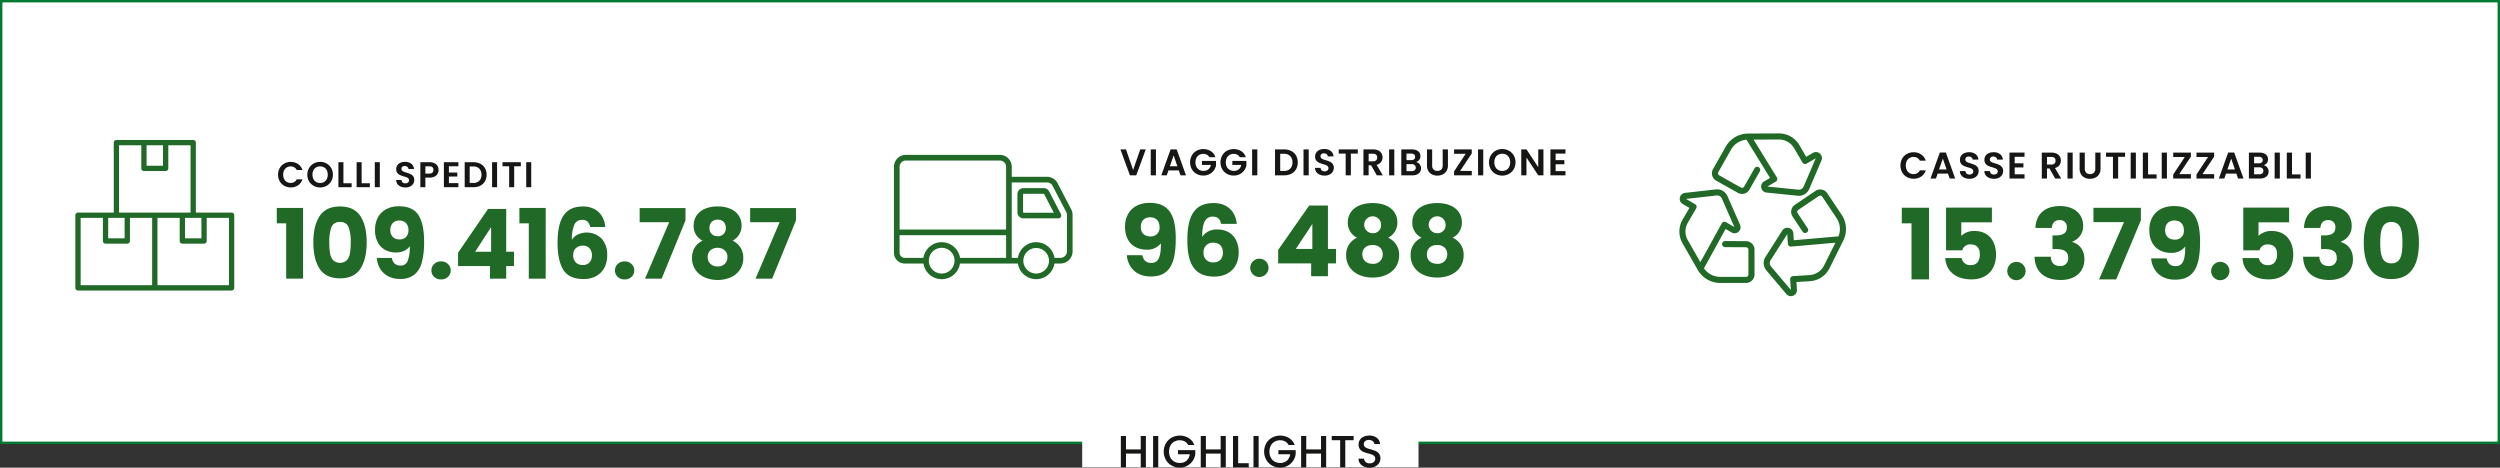 <svg xmlns="http://www.w3.org/2000/svg" width="1048" height="196.036" viewBox="0 0 1048 196.036">
  <rect x="0" y="0" width="1048" height="196.036" fill="#333333" stroke="none"/>
  <g id="Raggruppa_4224" data-name="Raggruppa 4224" transform="translate(-10509.834 -2709.523)">
    <g id="Rettangolo_1054" data-name="Rettangolo 1054" transform="translate(10509.834 2709.523)" fill="#fff" stroke="#007a33" stroke-width="1">
      <rect width="1048" height="186.128" stroke="none"/>
      <rect x="0.5" y="0.5" width="1047" height="185.128" fill="none"/>
    </g>
    <g id="Raggruppa_3254" data-name="Raggruppa 3254" transform="translate(10963.491 2885.573)">
      <rect id="Rettangolo_1023" data-name="Rettangolo 1023" width="140.978" height="19.858" fill="#fff"/>
      <path id="Tracciato_9804" data-name="Tracciato 9804" d="M124.164,178.177v13.145h-2.156v-5.749h-6.185v5.749h-2.154V178.177h2.154v5.636h6.185v-5.636Z" transform="translate(-97.465 -171.465)" fill="#161615"/>
      <rect id="Rettangolo_1024" data-name="Rettangolo 1024" width="2.156" height="13.145" transform="translate(29.723 6.711)" fill="#161615"/>
      <path id="Tracciato_9805" data-name="Tracciato 9805" d="M131.984,182.053a3.482,3.482,0,0,0-1.42-1.484,4.273,4.273,0,0,0-2.1-.5,4.571,4.571,0,0,0-2.325.587,4.105,4.105,0,0,0-1.6,1.664,5.715,5.715,0,0,0,0,5,4.093,4.093,0,0,0,1.6,1.675,4.592,4.592,0,0,0,2.325.585,4.116,4.116,0,0,0,2.857-.983,4.285,4.285,0,0,0,1.342-2.665h-4.937v-1.722h7.244v1.684a6.491,6.491,0,0,1-6.506,5.634,6.788,6.788,0,0,1-3.386-.859,6.419,6.419,0,0,1-2.43-2.394,7.108,7.108,0,0,1,0-6.92,6.4,6.4,0,0,1,2.441-2.394,7.18,7.18,0,0,1,7.111.171,5.89,5.89,0,0,1,2.374,2.921Z" transform="translate(-87.564 -171.558)" fill="#161615"/>
      <path id="Tracciato_9806" data-name="Tracciato 9806" d="M139.217,178.177v13.145h-2.156v-5.749h-6.185v5.749h-2.154V178.177h2.154v5.636h6.185v-5.636Z" transform="translate(-79.025 -171.465)" fill="#161615"/>
      <path id="Tracciato_9807" data-name="Tracciato 9807" d="M136.955,189.58H141.4v1.74h-6.6V178.177h2.156Z" transform="translate(-71.581 -171.464)" fill="#161615"/>
      <rect id="Rettangolo_1025" data-name="Rettangolo 1025" width="2.156" height="13.145" transform="translate(71.804 6.711)" fill="#161615"/>
      <path id="Tracciato_9808" data-name="Tracciato 9808" d="M150.9,182.053a3.482,3.482,0,0,0-1.42-1.484,4.273,4.273,0,0,0-2.1-.5,4.571,4.571,0,0,0-2.325.587,4.1,4.1,0,0,0-1.6,1.664,5.714,5.714,0,0,0,0,5,4.093,4.093,0,0,0,1.6,1.675,4.592,4.592,0,0,0,2.325.585,4.116,4.116,0,0,0,2.857-.983,4.285,4.285,0,0,0,1.342-2.665h-4.937v-1.722h7.244v1.684a6.491,6.491,0,0,1-6.506,5.634,6.788,6.788,0,0,1-3.386-.859,6.419,6.419,0,0,1-2.43-2.394,7.108,7.108,0,0,1,0-6.92A6.4,6.4,0,0,1,144,178.96a7.18,7.18,0,0,1,7.111.171,5.89,5.89,0,0,1,2.374,2.921Z" transform="translate(-64.398 -171.558)" fill="#161615"/>
      <path id="Tracciato_9809" data-name="Tracciato 9809" d="M158.129,178.177v13.145h-2.156v-5.749h-6.185v5.749h-2.154V178.177h2.154v5.636h6.185v-5.636Z" transform="translate(-55.859 -171.465)" fill="#161615"/>
      <path id="Tracciato_9810" data-name="Tracciato 9810" d="M162.578,178.177v1.76h-3.5v11.385h-2.156V179.937H153.4v-1.76Z" transform="translate(-48.79 -171.465)" fill="#161615"/>
      <path id="Tracciato_9811" data-name="Tracciato 9811" d="M160.715,191.083a3.91,3.91,0,0,1-1.664-1.313,3.336,3.336,0,0,1-.605-1.987h2.307a2.093,2.093,0,0,0,.67,1.4,2.38,2.38,0,0,0,1.675.55,2.574,2.574,0,0,0,1.74-.541,1.751,1.751,0,0,0,.623-1.391,1.519,1.519,0,0,0-.387-1.077,2.61,2.61,0,0,0-.966-.643,14.254,14.254,0,0,0-1.6-.492,14.975,14.975,0,0,1-2.089-.69,3.455,3.455,0,0,1-1.371-1.088,3.144,3.144,0,0,1-.567-1.967,3.487,3.487,0,0,1,.567-1.985,3.611,3.611,0,0,1,1.589-1.306A5.769,5.769,0,0,1,163,178.1a4.929,4.929,0,0,1,3.131.955,3.524,3.524,0,0,1,1.353,2.619H165.1a1.726,1.726,0,0,0-.681-1.228,2.521,2.521,0,0,0-1.646-.512,2.343,2.343,0,0,0-1.513.474,1.653,1.653,0,0,0-.585,1.362,1.385,1.385,0,0,0,.367.992,2.655,2.655,0,0,0,.937.616,15.086,15.086,0,0,0,1.551.489,16.247,16.247,0,0,1,2.129.721,3.534,3.534,0,0,1,1.4,1.106,3.194,3.194,0,0,1,.576,2,3.589,3.589,0,0,1-.538,1.889,3.88,3.88,0,0,1-1.571,1.428,5.19,5.19,0,0,1-2.43.538,5.875,5.875,0,0,1-2.383-.463" transform="translate(-42.614 -171.559)" fill="#161615"/>
    </g>
    <g id="Raggruppa_3251" data-name="Raggruppa 3251" transform="translate(11213.83 2765.454)">
      <path id="Tracciato_9780" data-name="Tracciato 9780" d="M58.291,132.238a5.2,5.2,0,0,1,1.978-1.978,5.625,5.625,0,0,1,2.812-.71,5.533,5.533,0,0,1,3.193.937,4.9,4.9,0,0,1,1.916,2.585H65.682A2.61,2.61,0,0,0,64.63,131.9a3.074,3.074,0,0,0-1.564-.389,3.223,3.223,0,0,0-1.691.443,3.05,3.05,0,0,0-1.153,1.253,4.576,4.576,0,0,0,0,3.794,3.033,3.033,0,0,0,1.153,1.262,3.225,3.225,0,0,0,1.691.445,3.034,3.034,0,0,0,1.564-.4,2.663,2.663,0,0,0,1.052-1.175H68.19a4.856,4.856,0,0,1-1.909,2.592,5.955,5.955,0,0,1-6.012.218,5.189,5.189,0,0,1-1.978-1.969,6.058,6.058,0,0,1,0-5.74" transform="translate(35.099 -121.652)" fill="#161615"/>
      <path id="Tracciato_9781" data-name="Tracciato 9781" d="M70.567,138.422h-4.33l-.716,2.071H63.231l3.909-10.887h2.539l3.909,10.887H71.283Zm-.592-1.744L68.4,132.13l-1.573,4.548Z" transform="translate(42.036 -121.582)" fill="#161615"/>
      <path id="Tracciato_9782" data-name="Tracciato 9782" d="M70.754,140.291a3.361,3.361,0,0,1-1.44-1.121,2.951,2.951,0,0,1-.547-1.729h2.338a1.5,1.5,0,0,0,.474,1.059,1.679,1.679,0,0,0,1.175.389,1.813,1.813,0,0,0,1.2-.365,1.192,1.192,0,0,0,.436-.959,1.1,1.1,0,0,0-.3-.794,2.078,2.078,0,0,0-.739-.492,12.509,12.509,0,0,0-1.222-.4,13.233,13.233,0,0,1-1.722-.614,3.026,3.026,0,0,1-1.137-.919,2.616,2.616,0,0,1-.474-1.644,2.951,2.951,0,0,1,.481-1.682,3.1,3.1,0,0,1,1.355-1.1,4.947,4.947,0,0,1,1.994-.38,4.311,4.311,0,0,1,2.734.819,3.026,3.026,0,0,1,1.159,2.281h-2.4a1.255,1.255,0,0,0-.476-.928,1.8,1.8,0,0,0-1.177-.365,1.511,1.511,0,0,0-1.019.327,1.183,1.183,0,0,0-.38.95.979.979,0,0,0,.287.723,2.151,2.151,0,0,0,.716.467,12.494,12.494,0,0,0,1.208.414,13.057,13.057,0,0,1,1.729.623,3.129,3.129,0,0,1,1.153.934,2.607,2.607,0,0,1,.481,1.635,3.065,3.065,0,0,1-.452,1.62,3.2,3.2,0,0,1-1.322,1.193,4.554,4.554,0,0,1-2.074.443,5.15,5.15,0,0,1-2.047-.389" transform="translate(48.818 -121.659)" fill="#161615"/>
      <path id="Tracciato_9783" data-name="Tracciato 9783" d="M75.367,140.291a3.361,3.361,0,0,1-1.44-1.121,2.951,2.951,0,0,1-.547-1.729h2.338a1.5,1.5,0,0,0,.474,1.059,1.679,1.679,0,0,0,1.175.389,1.813,1.813,0,0,0,1.2-.365,1.192,1.192,0,0,0,.436-.959,1.1,1.1,0,0,0-.3-.794,2.078,2.078,0,0,0-.739-.492,12.509,12.509,0,0,0-1.222-.4,13.232,13.232,0,0,1-1.722-.614,3.026,3.026,0,0,1-1.137-.919,2.616,2.616,0,0,1-.474-1.644,2.951,2.951,0,0,1,.481-1.682,3.1,3.1,0,0,1,1.355-1.1,4.947,4.947,0,0,1,1.994-.38,4.311,4.311,0,0,1,2.734.819,3.026,3.026,0,0,1,1.159,2.281h-2.4a1.255,1.255,0,0,0-.476-.928,1.8,1.8,0,0,0-1.177-.365,1.511,1.511,0,0,0-1.019.327,1.183,1.183,0,0,0-.38.95.979.979,0,0,0,.287.723,2.151,2.151,0,0,0,.716.467,12.493,12.493,0,0,0,1.208.414,13.058,13.058,0,0,1,1.729.623,3.13,3.13,0,0,1,1.153.934,2.607,2.607,0,0,1,.481,1.635,3.064,3.064,0,0,1-.452,1.62,3.2,3.2,0,0,1-1.322,1.193,4.554,4.554,0,0,1-2.074.443,5.15,5.15,0,0,1-2.047-.389" transform="translate(54.469 -121.659)" fill="#161615"/>
      <path id="Tracciato_9784" data-name="Tracciato 9784" d="M80.293,131.382v2.726h3.66v1.729h-3.66v2.881H84.42v1.776H78.112V129.607H84.42v1.775Z" transform="translate(60.266 -121.582)" fill="#161615"/>
      <path id="Tracciato_9785" data-name="Tracciato 9785" d="M89.809,140.485l-2.4-4.236H86.382v4.236H84.2V129.614h4.081a4.764,4.764,0,0,1,2.149.445,3.063,3.063,0,0,1,1.331,1.2,3.375,3.375,0,0,1-.178,3.629,3.2,3.2,0,0,1-1.853,1.19l2.6,4.408Zm-3.426-5.872H88.2a1.825,1.825,0,0,0,1.324-.427,1.6,1.6,0,0,0,.436-1.193,1.525,1.525,0,0,0-.436-1.161,1.873,1.873,0,0,0-1.324-.412H86.382Z" transform="translate(67.725 -121.573)" fill="#161615"/>
      <rect id="Rettangolo_1018" data-name="Rettangolo 1018" width="2.18" height="10.871" transform="translate(162.689 8.041)" fill="#161615"/>
      <path id="Tracciato_9786" data-name="Tracciato 9786" d="M93.5,129.614v6.728a2.308,2.308,0,0,0,.576,1.691,2.178,2.178,0,0,0,1.62.583,2.205,2.205,0,0,0,1.635-.583,2.308,2.308,0,0,0,.576-1.691v-6.728h2.2v6.713a4.328,4.328,0,0,1-.6,2.345,3.782,3.782,0,0,1-1.6,1.44,5.082,5.082,0,0,1-2.234.483,4.956,4.956,0,0,1-2.2-.483,3.657,3.657,0,0,1-1.564-1.44,4.464,4.464,0,0,1-.576-2.345v-6.713Z" transform="translate(76.447 -121.573)" fill="#161615"/>
      <path id="Tracciato_9787" data-name="Tracciato 9787" d="M104.28,129.614v1.76h-2.9v9.111H99.2v-9.111h-2.9v-1.76Z" transform="translate(82.552 -121.573)" fill="#161615"/>
      <rect id="Rettangolo_1019" data-name="Rettangolo 1019" width="2.18" height="10.871" transform="translate(189.182 8.041)" fill="#161615"/>
      <path id="Tracciato_9788" data-name="Tracciato 9788" d="M105.423,138.756H109v1.729h-5.763V129.614h2.18Z" transform="translate(91.049 -121.573)" fill="#161615"/>
      <rect id="Rettangolo_1020" data-name="Rettangolo 1020" width="2.18" height="10.871" transform="translate(202.202 8.041)" fill="#161615"/>
      <path id="Tracciato_9789" data-name="Tracciato 9789" d="M111.484,138.647h4.89v1.838h-7.414V138.8l4.859-7.351h-4.859v-1.838h7.414V131.3Z" transform="translate(98.054 -121.573)" fill="#161615"/>
      <path id="Tracciato_9790" data-name="Tracciato 9790" d="M115.866,138.647h4.89v1.838h-7.414V138.8l4.859-7.351h-4.859v-1.838h7.414V131.3Z" transform="translate(103.422 -121.573)" fill="#161615"/>
      <path id="Tracciato_9791" data-name="Tracciato 9791" d="M124.893,138.422h-4.33l-.716,2.071h-2.29l3.909-10.887H124l3.909,10.887h-2.305Zm-.592-1.744-1.573-4.548-1.573,4.548Z" transform="translate(108.584 -121.582)" fill="#161615"/>
      <path id="Tracciato_9792" data-name="Tracciato 9792" d="M130.9,135.828a2.69,2.69,0,0,1,.592,1.713,2.777,2.777,0,0,1-.429,1.535,2.856,2.856,0,0,1-1.237,1.035,4.545,4.545,0,0,1-1.918.374H123.22V129.614h4.486a4.623,4.623,0,0,1,1.907.358,2.725,2.725,0,0,1,1.215,1,2.6,2.6,0,0,1,.414,1.448,2.475,2.475,0,0,1-.507,1.589,2.723,2.723,0,0,1-1.346.9,2.446,2.446,0,0,1,1.511.919m-5.5-1.729h1.994a1.827,1.827,0,0,0,1.2-.352,1.232,1.232,0,0,0,.421-1,1.256,1.256,0,0,0-.421-1.012,1.791,1.791,0,0,0-1.2-.358H125.4Zm3.433,4.236a1.31,1.31,0,0,0,.445-1.059,1.366,1.366,0,0,0-.467-1.1,1.884,1.884,0,0,0-1.262-.4H125.4v2.928h2.2a1.863,1.863,0,0,0,1.237-.374" transform="translate(115.521 -121.573)" fill="#161615"/>
      <rect id="Rettangolo_1021" data-name="Rettangolo 1021" width="2.18" height="10.871" transform="translate(249.534 8.041)" fill="#161615"/>
      <path id="Tracciato_9793" data-name="Tracciato 9793" d="M132.54,138.756h3.582v1.729H130.36V129.614h2.18Z" transform="translate(124.267 -121.573)" fill="#161615"/>
      <rect id="Rettangolo_1022" data-name="Rettangolo 1022" width="2.18" height="10.871" transform="translate(262.555 8.041)" fill="#161615"/>
      <path id="Tracciato_9794" data-name="Tracciato 9794" d="M61.9,146.541H57.822V140h11.4v30.037H61.9Z" transform="translate(35.411 -108.851)" fill="#206926"/>
      <path id="Tracciato_9795" data-name="Tracciato 9795" d="M85.561,139.981v6.172H72.723v5.678a7.542,7.542,0,0,1,5.513-2.056c6.541,0,9.053,4.977,9.053,9.834,0,6.334-3.7,10.451-10.371,10.451-6.748,0-10.655-3.745-10.9-8.929h6.871a3.557,3.557,0,0,0,3.785,2.961c2.677,0,3.829-1.933,3.829-4.526,0-2.714-1.359-4.156-3.869-4.156a3.325,3.325,0,0,0-3.5,2.47H66.344v-17.9Z" transform="translate(45.449 -108.874)" fill="#206926"/>
      <path id="Tracciato_9796" data-name="Tracciato 9796" d="M81.591,157.862a3.84,3.84,0,1,1,4.156-3.787,3.886,3.886,0,0,1-4.156,3.787" transform="translate(59.387 -96.346)" fill="#206926"/>
      <path id="Tracciato_9797" data-name="Tracciato 9797" d="M93.449,139.685c6.337,0,9.752,3.62,9.752,8.148a6.813,6.813,0,0,1-4.526,6.748v.165c3,.988,5.062,3.293,5.062,7.242,0,5.06-3.622,8.682-9.917,8.682-6.257,0-10.782-2.964-10.987-9.752h6.831c.04,2.345,1.317,3.909,3.909,3.909a3.133,3.133,0,0,0,3.373-3.375c0-2.674-1.6-3.742-5.266-3.742H90.363v-5.72H91.68c2.387,0,4.69-.576,4.69-3.293a2.845,2.845,0,0,0-3.086-3.126c-2.263,0-3.086,1.644-3.208,3.293H83.206c.245-5.927,4.114-9.178,10.244-9.178" transform="translate(66.049 -109.236)" fill="#206926"/>
      <path id="Tracciato_9798" data-name="Tracciato 9798" d="M113.808,140.018v5.226l-10.328,24.771h-7.2l10.451-23.99h-12.8v-6.007Z" transform="translate(79.647 -108.828)" fill="#206926"/>
      <path id="Tracciato_9799" data-name="Tracciato 9799" d="M111.744,161.619c.412,2.1,1.6,3.248,3.785,3.248,2.964,0,3.992-2.51,3.992-8.228a7.171,7.171,0,0,1-5.965,2.674c-5.144,0-9.1-3.208-9.1-9.587,0-6.09,3.952-10.041,10.328-10.041,8.559,0,10.947,5.8,10.947,14.938,0,10.244-2.387,15.924-10.453,15.924-6.541,0-9.71-4.321-10.039-8.929Zm7.2-11.77c0-2.674-1.564-4.114-3.949-4.114-2.427,0-3.909,1.564-3.909,4.074,0,2.263,1.317,3.949,4.074,3.949a3.578,3.578,0,0,0,3.785-3.909" transform="translate(92.539 -109.236)" fill="#206926"/>
      <path id="Tracciato_9800" data-name="Tracciato 9800" d="M120,157.862a3.84,3.84,0,1,1,4.156-3.787A3.886,3.886,0,0,1,120,157.862" transform="translate(106.433 -96.346)" fill="#206926"/>
      <path id="Tracciato_9801" data-name="Tracciato 9801" d="M141.56,139.981v6.172H128.722v5.678a7.542,7.542,0,0,1,5.513-2.056c6.541,0,9.053,4.977,9.053,9.834,0,6.334-3.7,10.451-10.371,10.451-6.748,0-10.655-3.745-10.9-8.929h6.871a3.557,3.557,0,0,0,3.785,2.961c2.677,0,3.829-1.933,3.829-4.526,0-2.714-1.359-4.156-3.869-4.156a3.325,3.325,0,0,0-3.5,2.47h-6.791v-17.9Z" transform="translate(114.046 -108.874)" fill="#206926"/>
      <path id="Tracciato_9802" data-name="Tracciato 9802" d="M144.046,139.685c6.337,0,9.752,3.62,9.752,8.148a6.813,6.813,0,0,1-4.526,6.748v.165c3,.988,5.062,3.293,5.062,7.242,0,5.06-3.622,8.682-9.917,8.682-6.257,0-10.782-2.964-10.987-9.752h6.831c.04,2.345,1.317,3.909,3.909,3.909a3.133,3.133,0,0,0,3.373-3.375c0-2.674-1.6-3.742-5.267-3.742H140.96v-5.72h1.317c2.387,0,4.69-.576,4.69-3.293a2.845,2.845,0,0,0-3.086-3.126c-2.263,0-3.086,1.644-3.208,3.293H133.8c.245-5.927,4.114-9.178,10.244-9.178" transform="translate(128.029 -109.236)" fill="#206926"/>
      <path id="Tracciato_9803" data-name="Tracciato 9803" d="M156.426,139.722c8.559,0,11.563,6.419,11.563,15.225,0,8.887-3,15.306-11.563,15.306s-11.563-6.419-11.563-15.306c0-8.806,3-15.225,11.563-15.225m0,6.584c-4.156,0-4.65,4.032-4.65,8.642,0,4.773.494,8.722,4.65,8.722s4.65-3.949,4.65-8.722c0-4.61-.494-8.642-4.65-8.642" transform="translate(142.033 -109.191)" fill="#206926"/>
      <path id="Tracciato_9813" data-name="Tracciato 9813" d="M84.6,170.967v0l.027-.051a10.83,10.83,0,0,0-.725-10.887l0,0-6-8.964a3.542,3.542,0,0,0-4.933-.966l-8.637,5.832a3.55,3.55,0,0,0-.961,4.917l0,0,4.216,6.35a1.277,1.277,0,0,0,2.127-1.413l-4.219-6.35,0,0-.169-.552a.992.992,0,0,1,.438-.828l8.637-5.834.554-.171a.992.992,0,0,1,.83.443l6,8.964,0,0a8.28,8.28,0,0,1,.554,8.321l1.144.57-1.117-.621v0a1.276,1.276,0,0,0,2.232,1.239M23.624,183.208v0l.009.013a10.83,10.83,0,0,0,9.4,5.456H43.865a3.55,3.55,0,0,0,3.549-3.549V174.693a3.583,3.583,0,0,0-3.591-3.533H43.8l.022,1.277.007-1.277-8.715-.049a1.276,1.276,0,0,0-.016,2.552l8.715.049h.029l-.02-1.188v1.188h.02l-.02-1.188v1.188a1.059,1.059,0,0,1,.736.3.962.962,0,0,1,.3.69v10.426a1,1,0,0,1-1,1H33.033a8.275,8.275,0,0,1-7.184-4.17l-1.108.632,1.115-.619v0a1.276,1.276,0,0,0-2.232,1.239m21.113-57.157H44.73a10.83,10.83,0,0,0-9.4,5.536l0-.007-5.315,9.387a3.55,3.55,0,0,0,1.351,4.844l9.091,5.1a3.546,3.546,0,0,0,4.824-1.348v0l4.352-7.667a1.277,1.277,0,0,0-2.221-1.262L43.057,148.3v0a1,1,0,0,1-.87.507l-.485-.129-9.089-5.1a1,1,0,0,1-.51-.872l.129-.487,5.315-9.387,0-.007a8.277,8.277,0,0,1,7.187-4.23h0a1.276,1.276,0,0,0,0-2.552m-4.548,38.774,1.168-.514-5.289-12.039a4.727,4.727,0,0,0-4.328-2.826l-.525.029L18.3,150.92a2.5,2.5,0,0,0-1.658.888,2.554,2.554,0,0,0-.583,1.626,2.5,2.5,0,0,0,1.255,2.167l2.806,1.631-2.861,4.908a9.858,9.858,0,0,0-.04,9.861l6.41,11.223a1.275,1.275,0,0,0,2.225-.018l9.438-17.152,2.49,1.448a2.5,2.5,0,0,0,1.268.347,2.514,2.514,0,0,0,2.305-3.538l-1.168.514-1.168.512,0,.009.062-.013h-.062v.013l.062-.013H39.1l-.071-.031-.007.031H39.1l-.071-.031h0l.027.038V165.3l-.027,0,.027.038v.038l.022-.078-.022,0v.08l.022-.078-.007,0-3.62-2.1a1.277,1.277,0,0,0-1.76.487l-8.969,16.3-5.284-9.247a7.315,7.315,0,0,1,.031-7.311l3.5-6.01a1.277,1.277,0,0,0-.461-1.747L18.6,153.394l0,0-.042.042h.062l-.02-.042-.042.042h.06l-.065-.053.04.071.024-.018-.065-.053.04.071,0,0,0,.007v0l0,0,0,.007L31.5,152.012l.243-.013a2.175,2.175,0,0,1,1.991,1.3l5.289,12.039ZM63.631,187.1l.078,1.273,6.946-.434a9.859,9.859,0,0,0,8.217-5.451l5.758-11.57a1.277,1.277,0,0,0-1.253-1.84l-19.5,1.7-.182-2.875a2.487,2.487,0,0,0-.854-1.74,2.554,2.554,0,0,0-1.671-.621,2.494,2.494,0,0,0-2.114,1.168L51.992,177.8a4.722,4.722,0,0,0,.376,5.589l8.384,9.926a2.5,2.5,0,0,0,1.911.9,2.563,2.563,0,0,0,1.733-.679,2.486,2.486,0,0,0,.8-1.836l0-.167v0l-.287-4.512-1.273.08.078,1.273-.078-1.273-1.275.08.287,4.514v.007h.04l-.033-.016-.007.016h.04l-.033-.016.044.02-.027-.045-.018.024.044.02-.027-.045,0,0v.073l.031-.067-.031-.007v.073l.031-.067-.029.062.042-.053-.013-.009-.029.062.042-.053-.007-.007-8.384-9.928a2.171,2.171,0,0,1-.174-2.57l7.062-11.094,0-.007-.044-.047v.067l.044-.02-.044-.047v.067l0,0,.053-.062-.073.038.02.024.053-.062-.073.038,0,0h-.007l0,0,0,0h-.007l.265,4.179a1.255,1.255,0,0,0,.441.886,1.279,1.279,0,0,0,.943.3l18.536-1.618-4.744,9.534a7.313,7.313,0,0,1-6.092,4.043l-6.944.434a1.279,1.279,0,0,0-1.195,1.353Zm4.986-49.548,1.1-.643-3.5-6.01a9.863,9.863,0,0,0-8.522-4.9h-.038l-12.925.049a1.276,1.276,0,0,0-1.081,1.945l10.273,16.665-2.485,1.453a2.5,2.5,0,0,0-1.25,2.165,2.568,2.568,0,0,0,.59,1.635,2.5,2.5,0,0,0,1.678.881l13.081,1.331.481.024a4.727,4.727,0,0,0,4.345-2.87l5.106-11.946a2.515,2.515,0,0,0-3.587-3.166l-3.9,2.283.643,1.1,1.1-.643-1.1.643.643,1.1,3.9-2.281.007,0-.02-.078v.08l.02,0-.02-.078v.018l-.027.058.027,0v-.062l-.027.058,0,0,.053-.036h-.062l.009.036.053-.036h-.056l-.009,0,0,0h.007l-.009,0-5.106,11.948a2.175,2.175,0,0,1-2,1.319l-.223-.011-13.081-1.331,0,0,0,0v0l0,0,0,0-.033.06.062-.033-.029-.027-.033.06.062-.033,0-.007h-.053l.047.024.007-.024h-.053l.047.024-.071-.038.058.056.013-.018-.071-.038.058.056.007,0,3.613-2.111a1.276,1.276,0,0,0,.443-1.771l-9.765-15.839,10.649-.04h.029a7.312,7.312,0,0,1,6.317,3.629l3.507,6.012a1.272,1.272,0,0,0,1.744.458Z" transform="translate(-15.919 -126)" fill="#206926"/>
    </g>
    <g id="Raggruppa_3252" data-name="Raggruppa 3252" transform="translate(10884.583 2772)">
      <path id="Tracciato_9760" data-name="Tracciato 9760" d="M68.043,78.614,64.056,89.485H61.408L57.421,78.614h2.336l2.99,8.644,2.975-8.644Z" transform="translate(37.509 -78.459)" fill="#161615"/>
      <rect id="Rettangolo_1013" data-name="Rettangolo 1013" width="2.18" height="10.871" transform="translate(107.639 0.156)" fill="#161615"/>
      <path id="Tracciato_9761" data-name="Tracciato 9761" d="M72.457,87.422h-4.33l-.716,2.071H65.121L69.03,78.607h2.539l3.909,10.887H73.173Zm-.592-1.744L70.292,81.13l-1.573,4.548Z" transform="translate(46.941 -78.467)" fill="#161615"/>
      <path id="Tracciato_9762" data-name="Tracciato 9762" d="M78.645,81.962a2.553,2.553,0,0,0-1.028-1.044,3.132,3.132,0,0,0-1.526-.358A3.353,3.353,0,0,0,74.377,81a3.012,3.012,0,0,0-1.168,1.246,4.391,4.391,0,0,0,.009,3.769,3.021,3.021,0,0,0,1.19,1.246,3.513,3.513,0,0,0,1.776.436,3.07,3.07,0,0,0,2.04-.663,3.144,3.144,0,0,0,1.044-1.844H75.53V83.519h5.887v1.9a5.08,5.08,0,0,1-.934,2.1,5.244,5.244,0,0,1-1.844,1.549,5.409,5.409,0,0,1-2.532.585,5.733,5.733,0,0,1-2.841-.708,5.159,5.159,0,0,1-1.994-1.971,6.041,6.041,0,0,1,0-5.74,5.125,5.125,0,0,1,1.994-1.976,6.061,6.061,0,0,1,6.019.187,4.57,4.57,0,0,1,1.869,2.514Z" transform="translate(53.587 -78.536)" fill="#161615"/>
      <path id="Tracciato_9763" data-name="Tracciato 9763" d="M84.37,81.962a2.553,2.553,0,0,0-1.028-1.044,3.132,3.132,0,0,0-1.526-.358A3.353,3.353,0,0,0,80.1,81a3.012,3.012,0,0,0-1.168,1.246,4.391,4.391,0,0,0,.009,3.769,3.021,3.021,0,0,0,1.19,1.246,3.513,3.513,0,0,0,1.776.436,3.07,3.07,0,0,0,2.04-.663,3.144,3.144,0,0,0,1.044-1.844H81.255V83.519h5.887v1.9a5.079,5.079,0,0,1-.934,2.1,5.243,5.243,0,0,1-1.844,1.549,5.409,5.409,0,0,1-2.532.585,5.733,5.733,0,0,1-2.841-.708A5.159,5.159,0,0,1,77,86.977a6.041,6.041,0,0,1,0-5.74,5.125,5.125,0,0,1,1.994-1.976,6.061,6.061,0,0,1,6.019.187,4.57,4.57,0,0,1,1.869,2.514Z" transform="translate(60.6 -78.536)" fill="#161615"/>
      <rect id="Rettangolo_1014" data-name="Rettangolo 1014" width="2.18" height="10.871" transform="translate(150.14 0.156)" fill="#161615"/>
      <path id="Tracciato_9764" data-name="Tracciato 9764" d="M93.361,79.284a4.8,4.8,0,0,1,2.011,1.907,5.717,5.717,0,0,1,.708,2.875,5.635,5.635,0,0,1-.708,2.859,4.83,4.83,0,0,1-2.011,1.891,6.477,6.477,0,0,1-3.013.67h-3.8V78.614h3.8a6.477,6.477,0,0,1,3.013.67M92.918,86.7a3.558,3.558,0,0,0,.934-2.632,3.637,3.637,0,0,0-.934-2.654,3.523,3.523,0,0,0-2.648-.959H88.728v7.18H90.27a3.582,3.582,0,0,0,2.648-.934" transform="translate(73.189 -78.458)" fill="#161615"/>
      <rect id="Rettangolo_1015" data-name="Rettangolo 1015" width="2.18" height="10.871" transform="translate(171.683 0.156)" fill="#161615"/>
      <path id="Tracciato_9765" data-name="Tracciato 9765" d="M96.073,89.291a3.362,3.362,0,0,1-1.44-1.121,2.951,2.951,0,0,1-.547-1.729h2.338A1.5,1.5,0,0,0,96.9,87.5a1.679,1.679,0,0,0,1.175.389,1.813,1.813,0,0,0,1.2-.365,1.192,1.192,0,0,0,.436-.959,1.1,1.1,0,0,0-.3-.794,2.078,2.078,0,0,0-.739-.492,12.514,12.514,0,0,0-1.222-.4,13.231,13.231,0,0,1-1.722-.614,3.025,3.025,0,0,1-1.137-.919,2.616,2.616,0,0,1-.474-1.644,2.951,2.951,0,0,1,.481-1.682,3.1,3.1,0,0,1,1.355-1.1,4.947,4.947,0,0,1,1.994-.38,4.311,4.311,0,0,1,2.734.819,3.026,3.026,0,0,1,1.159,2.281h-2.4a1.255,1.255,0,0,0-.476-.928,1.8,1.8,0,0,0-1.177-.365,1.511,1.511,0,0,0-1.019.327,1.183,1.183,0,0,0-.38.95.979.979,0,0,0,.287.723,2.15,2.15,0,0,0,.716.467,12.492,12.492,0,0,0,1.208.414,13.064,13.064,0,0,1,1.729.623,3.13,3.13,0,0,1,1.153.934,2.607,2.607,0,0,1,.481,1.635,3.065,3.065,0,0,1-.452,1.62,3.2,3.2,0,0,1-1.322,1.193,4.554,4.554,0,0,1-2.074.443,5.151,5.151,0,0,1-2.047-.389" transform="translate(82.423 -78.544)" fill="#161615"/>
      <path id="Tracciato_9766" data-name="Tracciato 9766" d="M106.534,78.614v1.76h-2.9v9.111h-2.18V80.374h-2.9v-1.76Z" transform="translate(87.903 -78.459)" fill="#161615"/>
      <path id="Tracciato_9767" data-name="Tracciato 9767" d="M108.814,89.485l-2.4-4.236h-1.028v4.236h-2.18V78.614h4.081a4.765,4.765,0,0,1,2.149.445,3.063,3.063,0,0,1,1.331,1.2,3.375,3.375,0,0,1-.178,3.629,3.2,3.2,0,0,1-1.853,1.19l2.6,4.408Zm-3.426-5.872h1.822a1.825,1.825,0,0,0,1.324-.427,1.6,1.6,0,0,0,.436-1.193,1.525,1.525,0,0,0-.436-1.161,1.873,1.873,0,0,0-1.324-.412h-1.822Z" transform="translate(93.595 -78.458)" fill="#161615"/>
      <rect id="Rettangolo_1016" data-name="Rettangolo 1016" width="2.18" height="10.871" transform="translate(207.565 0.156)" fill="#161615"/>
      <path id="Tracciato_9768" data-name="Tracciato 9768" d="M118.019,84.828a2.689,2.689,0,0,1,.592,1.713,2.777,2.777,0,0,1-.429,1.535,2.856,2.856,0,0,1-1.237,1.035,4.545,4.545,0,0,1-1.918.374h-4.686V78.614h4.486a4.622,4.622,0,0,1,1.907.358,2.725,2.725,0,0,1,1.215,1,2.6,2.6,0,0,1,.414,1.448,2.475,2.475,0,0,1-.507,1.589,2.723,2.723,0,0,1-1.346.9,2.446,2.446,0,0,1,1.511.919m-5.5-1.729h1.994a1.827,1.827,0,0,0,1.2-.352,1.232,1.232,0,0,0,.421-1,1.256,1.256,0,0,0-.421-1.012,1.791,1.791,0,0,0-1.2-.358h-1.994Zm3.433,4.236a1.31,1.31,0,0,0,.445-1.059,1.366,1.366,0,0,0-.467-1.1,1.883,1.883,0,0,0-1.262-.4h-2.149V87.71h2.2a1.863,1.863,0,0,0,1.237-.374" transform="translate(102.334 -78.458)" fill="#161615"/>
      <path id="Tracciato_9769" data-name="Tracciato 9769" d="M117.357,78.614v6.728a2.308,2.308,0,0,0,.576,1.691,2.178,2.178,0,0,0,1.62.583,2.205,2.205,0,0,0,1.635-.583,2.308,2.308,0,0,0,.576-1.691V78.614h2.2v6.713a4.328,4.328,0,0,1-.6,2.345,3.782,3.782,0,0,1-1.6,1.44,5.082,5.082,0,0,1-2.234.483,4.956,4.956,0,0,1-2.2-.483,3.657,3.657,0,0,1-1.564-1.44,4.464,4.464,0,0,1-.576-2.345V78.614Z" transform="translate(108.258 -78.458)" fill="#161615"/>
      <path id="Tracciato_9770" data-name="Tracciato 9770" d="M122.81,87.647h4.89v1.838h-7.414V87.8l4.859-7.351h-4.859V78.614H127.7V80.3Z" transform="translate(114.518 -78.458)" fill="#161615"/>
      <rect id="Rettangolo_1017" data-name="Rettangolo 1017" width="2.18" height="10.871" transform="translate(244.851 0.156)" fill="#161615"/>
      <path id="Tracciato_9771" data-name="Tracciato 9771" d="M129.632,88.964a5.351,5.351,0,0,1-2.025-1.985,5.866,5.866,0,0,1,0-5.732,5.351,5.351,0,0,1,2.025-1.985,5.845,5.845,0,0,1,5.616,0,5.311,5.311,0,0,1,2.009,1.985,5.928,5.928,0,0,1,0,5.732,5.287,5.287,0,0,1-2.018,1.985,5.843,5.843,0,0,1-5.607,0m4.532-1.673a3.037,3.037,0,0,0,1.168-1.27,4.16,4.16,0,0,0,.421-1.916,4.116,4.116,0,0,0-.421-1.907,3.009,3.009,0,0,0-1.168-1.255,3.382,3.382,0,0,0-1.729-.436,3.419,3.419,0,0,0-1.735.436,2.986,2.986,0,0,0-1.177,1.255A4.116,4.116,0,0,0,129.1,84.1a4.161,4.161,0,0,0,.421,1.916,3.014,3.014,0,0,0,1.177,1.27,3.357,3.357,0,0,0,1.735.443,3.321,3.321,0,0,0,1.729-.443" transform="translate(122.569 -78.544)" fill="#161615"/>
      <path id="Tracciato_9772" data-name="Tracciato 9772" d="M142.241,89.494h-2.18l-4.937-7.46v7.46h-2.18V78.607h2.18l4.937,7.476V78.607h2.18Z" transform="translate(130.021 -78.467)" fill="#161615"/>
      <path id="Tracciato_9773" data-name="Tracciato 9773" d="M140.618,80.382v2.726h3.66v1.729h-3.66v2.881h4.127v1.776h-6.308V78.607h6.308v1.776Z" transform="translate(136.752 -78.467)" fill="#161615"/>
      <path id="Tracciato_9774" data-name="Tracciato 9774" d="M65.565,110.619c.414,2.1,1.6,3.248,3.787,3.248,2.961,0,3.992-2.51,3.992-8.228a7.171,7.171,0,0,1-5.965,2.674c-5.142,0-9.093-3.208-9.093-9.587,0-6.09,3.952-10.041,10.328-10.041,8.557,0,10.942,5.8,10.942,14.938,0,10.244-2.385,15.924-10.451,15.924-6.541,0-9.71-4.321-10.039-8.929Zm7.2-11.77c0-2.674-1.566-4.114-3.949-4.114-2.43,0-3.911,1.564-3.911,4.074,0,2.263,1.317,3.949,4.072,3.949a3.579,3.579,0,0,0,3.789-3.909" transform="translate(38.568 -66.122)" fill="#206926"/>
      <path id="Tracciato_9775" data-name="Tracciato 9775" d="M84.187,97.446c-.412-1.974-1.4-3.044-3.5-3.044-3.168,0-4.4,2.674-4.443,8.475a7.34,7.34,0,0,1,6.377-3.086c5.226,0,8.931,3.415,8.931,9.67,0,5.967-3.787,10.081-10.246,10.081-9.053,0-11.276-6.419-11.276-15.39,0-10.286,3.211-15.43,10.987-15.43,6.461,0,9.34,4.281,9.71,8.724Zm-7.365,11.932a3.833,3.833,0,0,0,4.2,4.2c2.387,0,3.909-1.524,3.909-4.074,0-2.51-1.357-4.156-3.992-4.156a3.818,3.818,0,0,0-4.114,4.032" transform="translate(52.957 -66.076)" fill="#206926"/>
      <path id="Tracciato_9776" data-name="Tracciato 9776" d="M85.772,106.862a3.84,3.84,0,1,1,4.156-3.787,3.886,3.886,0,0,1-4.156,3.787" transform="translate(67.098 -53.231)" fill="#206926"/>
      <path id="Tracciato_9777" data-name="Tracciato 9777" d="M100.97,113.462H87.144v-5.678l13-18.6h7.859v18.187h3.375v6.09h-3.375v5.349H100.97Zm.494-6.09V96.919l-6.913,10.453Z" transform="translate(73.919 -65.509)" fill="#206926"/>
      <path id="Tracciato_9778" data-name="Tracciato 9778" d="M100.645,96.789c0-4.281,3.335-8.066,10.411-8.066s10.371,3.785,10.371,8.066a7.02,7.02,0,0,1-3.867,6.459,7.7,7.7,0,0,1,4.608,7.325c0,6.007-4.979,9.38-11.111,9.38s-11.109-3.373-11.109-9.38a7.689,7.689,0,0,1,4.568-7.325,6.908,6.908,0,0,1-3.869-6.459m6.092,13.454c0,2.263,1.6,3.949,4.319,3.949a3.884,3.884,0,0,0,4.239-3.949c0-2.47-1.727-3.949-4.239-3.949s-4.319,1.4-4.319,3.949M114.6,97.856a3.539,3.539,0,1,0-3.54,3.5,3.337,3.337,0,0,0,3.54-3.5" transform="translate(89.601 -66.075)" fill="#206926"/>
      <path id="Tracciato_9779" data-name="Tracciato 9779" d="M112.8,96.789c0-4.281,3.335-8.066,10.411-8.066s10.371,3.785,10.371,8.066a7.02,7.02,0,0,1-3.867,6.459,7.7,7.7,0,0,1,4.608,7.325c0,6.007-4.979,9.38-11.111,9.38s-11.109-3.373-11.109-9.38a7.689,7.689,0,0,1,4.568-7.325,6.908,6.908,0,0,1-3.869-6.459m6.092,13.454c0,2.263,1.6,3.949,4.319,3.949a3.884,3.884,0,0,0,4.239-3.949c0-2.47-1.727-3.949-4.239-3.949s-4.319,1.4-4.319,3.949m7.859-12.386a3.539,3.539,0,1,0-3.54,3.5,3.337,3.337,0,0,0,3.54-3.5" transform="translate(104.489 -66.075)" fill="#206926"/>
      <path id="Tracciato_9814" data-name="Tracciato 9814" d="M87.267,120.095a2.721,2.721,0,0,1-2.717,2.717H82.04a7.777,7.777,0,0,0-7.556-6.564l-.1-.009-.045,0a7.777,7.777,0,0,0-7.636,6.568h-2.57V91.2H78.885a2.665,2.665,0,0,1,2.376,1.435L86.968,103.6a2.618,2.618,0,0,1,.3,1.224Zm-12.9,9.285a5.39,5.39,0,0,1-5.382-5.364l0-.02a5.386,5.386,0,0,1,10.771,0l0,.016a5.4,5.4,0,0,1-5.4,5.369m-39.6,0a5.387,5.387,0,0,1-5.382-5.373l0-.011a5.389,5.389,0,1,1,5.38,5.384m-17.642-8.662v-7.409H61.766v9.5H42.451a7.8,7.8,0,0,0-7.572-6.564l-.093-.009-.049,0a7.789,7.789,0,0,0-7.632,6.568H19.232a2.1,2.1,0,0,1-2.107-2.094m2.608-38.7H59.159a2.61,2.61,0,0,1,2.608,2.61v26.315H17.125V84.624a2.612,2.612,0,0,1,2.608-2.61m63.632,9.527a5.03,5.03,0,0,0-4.479-2.71H64.138V84.624a4.985,4.985,0,0,0-4.979-4.979H19.732a4.983,4.983,0,0,0-4.977,4.979v36.093a4.474,4.474,0,0,0,4.477,4.463h7.881a7.751,7.751,0,0,0,15.321,0H66.712a7.751,7.751,0,0,0,15.321,0H84.55a5.093,5.093,0,0,0,5.086-5.086v-15.27a5.033,5.033,0,0,0-.567-2.323Z" transform="translate(-14.755 -77.195)" fill="#206926"/>
      <path id="Tracciato_9815" data-name="Tracciato 9815" d="M40.56,96.213l-.174-.174V88.45l.174-.174h8.475l.154.093,4.085,7.843Zm10.731-8.938a2.538,2.538,0,0,0-2.256-1.368H40.56a2.545,2.545,0,0,0-2.543,2.543v7.589a2.547,2.547,0,0,0,2.543,2.543H55.214A1.206,1.206,0,0,0,56.4,97.374l-.133-.547Z" transform="translate(13.74 -69.525)" fill="#206926"/>
    </g>
    <g id="Raggruppa_4225" data-name="Raggruppa 4225">
      <path id="Tracciato_9812" data-name="Tracciato 9812" d="M81,85.575H51.028V57.356h9.325v9.687a1.109,1.109,0,0,0,1.11,1.108h9.1a1.109,1.109,0,0,0,1.11-1.108V57.356H81ZM18.832,57.356h9.325v9.687a1.109,1.109,0,0,0,1.11,1.108h9.107a1.11,1.11,0,0,0,1.11-1.108V57.356h9.323V85.575H18.832Zm14.987,0h3.444v8.577H30.378V57.356Zm1.11-30.44h9.325V36.6a1.111,1.111,0,0,0,1.11,1.11h9.1a1.111,1.111,0,0,0,1.11-1.11V26.917H64.9V55.136H34.93Zm18.429,8.577H46.473V26.917h6.886Zm9.214,21.862h6.884v8.577H62.573Zm19.54-2.221H67.125V25.806a1.111,1.111,0,0,0-1.11-1.11H33.82a1.112,1.112,0,0,0-1.11,1.11V55.136H17.722a1.109,1.109,0,0,0-1.108,1.11v30.44a1.108,1.108,0,0,0,1.108,1.108h64.39a1.109,1.109,0,0,0,1.11-1.108V56.246a1.109,1.109,0,0,0-1.11-1.11" transform="translate(10524.812 2743.508)" fill="#206926"/>
      <g id="Raggruppa_4223" data-name="Raggruppa 4223" transform="translate(556.104 -94.936)">
        <path id="Tracciato_12737" data-name="Tracciato 12737" d="M47.761,9V2.548H58.783v29.64H51.7V9Z" transform="translate(10022 2889.078)" fill="#206926"/>
        <g id="Raggruppa_4223-2" data-name="Raggruppa 4223" transform="translate(10085.08 2890.936)">
          <path id="Tracciato_12738" data-name="Tracciato 12738" d="M63.99,6.029q2.646-4.02,8.534-4.021t8.534,4.021q2.648,4.02,2.647,11,0,7.063-2.647,11.084t-8.534,4.018q-5.887,0-8.534-4.018T61.344,17.032q0-6.983,2.646-11m12.156,4.689a3.5,3.5,0,0,0-3.621-2.213,3.493,3.493,0,0,0-3.62,2.213,17.853,17.853,0,0,0-.875,6.313,26.954,26.954,0,0,0,.318,4.567,5.881,5.881,0,0,0,1.292,2.923,4.285,4.285,0,0,0,5.77,0A5.892,5.892,0,0,0,76.7,21.6a27.072,27.072,0,0,0,.318-4.567,17.853,17.853,0,0,0-.875-6.313" transform="translate(-61.344 -1.927)" fill="#206926"/>
          <path id="Tracciato_12739" data-name="Tracciato 12739" d="M94.979,26.784a3.046,3.046,0,0,0,2.984-1.908,16.027,16.027,0,0,0,.875-6.212,5.738,5.738,0,0,1-2.388,1.949,8.054,8.054,0,0,1-3.381.69,9.385,9.385,0,0,1-4.537-1.076,7.6,7.6,0,0,1-3.123-3.207,10.9,10.9,0,0,1-1.133-5.177,10.809,10.809,0,0,1,1.212-5.238,8.431,8.431,0,0,1,3.461-3.45,10.985,10.985,0,0,1,5.312-1.219q5.891,0,8.238,3.735t2.347,11a33.835,33.835,0,0,1-.935,8.709,9.767,9.767,0,0,1-3.143,5.217,9.32,9.32,0,0,1-6.028,1.786,10.212,10.212,0,0,1-5.152-1.218,8.547,8.547,0,0,1-3.264-3.207,10.082,10.082,0,0,1-1.292-4.385h6.286q.6,3.207,3.661,3.207m2.307-12a3.9,3.9,0,0,0,.995-2.822,4.116,4.116,0,0,0-1.034-3A3.723,3.723,0,0,0,94.461,7.9,3.623,3.623,0,0,0,91.7,8.98a4.116,4.116,0,0,0-1.014,2.944A3.943,3.943,0,0,0,91.7,14.746a3.824,3.824,0,0,0,2.926,1.076,3.524,3.524,0,0,0,2.665-1.035" transform="translate(-58.413 -1.936)" fill="#206926"/>
          <path id="Tracciato_12740" data-name="Tracciato 12740" d="M106.367,28.9a3.517,3.517,0,0,1-1.135-2.659,3.63,3.63,0,0,1,1.135-2.72,4.031,4.031,0,0,1,2.924-1.1,3.978,3.978,0,0,1,2.884,1.1,3.63,3.63,0,0,1,1.135,2.72,3.517,3.517,0,0,1-1.135,2.659,4.02,4.02,0,0,1-2.884,1.076,4.074,4.074,0,0,1-2.924-1.076" transform="translate(-55.735 0.682)" fill="#206926"/>
          <path id="Tracciato_12741" data-name="Tracciato 12741" d="M115.145,26.864v-5.6L127.718,2.908h7.6V20.855h3.264v6.009h-3.264v5.277h-6.8V26.864Zm13.846-16.323-6.685,10.314h6.685Z" transform="translate(-54.468 -1.812)" fill="#206926"/>
          <path id="Tracciato_12742" data-name="Tracciato 12742" d="M137.935,9V2.548h11.022v29.64h-7.083V9Z" transform="translate(-51.555 -1.858)" fill="#206926"/>
          <path id="Tracciato_12743" data-name="Tracciato 12743" d="M164.692,8.363a3.177,3.177,0,0,0-2.267-.751,3.386,3.386,0,0,0-3.264,2.009,15.458,15.458,0,0,0-1.034,6.355,5.984,5.984,0,0,1,2.526-2.234,8.89,8.89,0,0,1,9.908,1.705,9.856,9.856,0,0,1,2.367,7.025,11,11,0,0,1-1.174,5.2,8.423,8.423,0,0,1-3.422,3.493,10.7,10.7,0,0,1-5.311,1.258q-6.129,0-8.516-3.918t-2.386-11.267q0-7.713,2.526-11.47t8.1-3.756a9.83,9.83,0,0,1,5.033,1.2,8.056,8.056,0,0,1,3.1,3.147,10.826,10.826,0,0,1,1.253,4.262h-6.327a4.224,4.224,0,0,0-1.114-2.252m-4.874,11.083a3.785,3.785,0,0,0-1.133,2.944,4.216,4.216,0,0,0,1.055,3.046,3.975,3.975,0,0,0,3,1.1,3.614,3.614,0,0,0,2.764-1.076,4.111,4.111,0,0,0,1.015-2.942,4.308,4.308,0,0,0-.995-3,3.669,3.669,0,0,0-2.866-1.1,4.066,4.066,0,0,0-2.844,1.035" transform="translate(-49.742 -1.927)" fill="#206926"/>
          <path id="Tracciato_12744" data-name="Tracciato 12744" d="M174.6,28.9a3.517,3.517,0,0,1-1.135-2.659,3.63,3.63,0,0,1,1.135-2.72,4.031,4.031,0,0,1,2.924-1.1,3.978,3.978,0,0,1,2.884,1.1,3.63,3.63,0,0,1,1.135,2.72A3.517,3.517,0,0,1,180.4,28.9a4.02,4.02,0,0,1-2.884,1.076A4.074,4.074,0,0,1,174.6,28.9" transform="translate(-47.014 0.682)" fill="#206926"/>
          <path id="Tracciato_12745" data-name="Tracciato 12745" d="M201.853,7.741l-9.987,24.442H184.9L195.01,8.512H182.635V2.584h19.218Z" transform="translate(-45.842 -1.853)" fill="#206926"/>
          <path id="Tracciato_12746" data-name="Tracciato 12746" d="M202.785,9.967a7.463,7.463,0,0,1,1.114-4,7.729,7.729,0,0,1,3.381-2.884,12.947,12.947,0,0,1,5.571-1.076A12.81,12.81,0,0,1,218.4,3.084a7.733,7.733,0,0,1,3.361,2.884,7.474,7.474,0,0,1,1.115,4,7.05,7.05,0,0,1-1.015,3.815,7.25,7.25,0,0,1-2.726,2.558,7.887,7.887,0,0,1,3.3,2.9,8,8,0,0,1,1.153,4.324,8.59,8.59,0,0,1-1.431,4.974,9.084,9.084,0,0,1-3.881,3.187,14,14,0,0,1-10.862,0,9.094,9.094,0,0,1-3.88-3.187,8.581,8.581,0,0,1-1.431-4.974,8.065,8.065,0,0,1,1.154-4.365,7.654,7.654,0,0,1,3.263-2.862,6.758,6.758,0,0,1-3.741-6.373m7.042,10.413a3.652,3.652,0,0,0-1.153,2.862,3.728,3.728,0,0,0,1.133,2.8,4.2,4.2,0,0,0,3.044,1.1,4.056,4.056,0,0,0,3-1.1,3.8,3.8,0,0,0,1.094-2.8,3.691,3.691,0,0,0-1.135-2.841,4.175,4.175,0,0,0-2.964-1.057,4.365,4.365,0,0,0-3.025,1.035m5.512-11.937a3.407,3.407,0,0,0-2.487-.914,3.365,3.365,0,0,0-2.487.935,3.506,3.506,0,0,0-.935,2.6,3.294,3.294,0,0,0,.954,2.5,3.423,3.423,0,0,0,2.468.915,3.245,3.245,0,0,0,3.422-3.452,3.44,3.44,0,0,0-.935-2.578" transform="translate(-43.353 -1.927)" fill="#206926"/>
          <path id="Tracciato_12747" data-name="Tracciato 12747" d="M242.919,7.741l-9.987,24.442h-6.963L236.075,8.512H223.7V2.584h19.218Z" transform="translate(-40.593 -1.853)" fill="#206926"/>
        </g>
      </g>
      <path id="Tracciato_12760" data-name="Tracciato 12760" d="M.525-5.25a5.484,5.484,0,0,1,.7-2.767,4.981,4.981,0,0,1,1.905-1.9,5.405,5.405,0,0,1,2.707-.683,5.326,5.326,0,0,1,3.075.9,4.706,4.706,0,0,1,1.845,2.49H8.34A2.5,2.5,0,0,0,7.327-8.34,2.971,2.971,0,0,0,5.82-8.715a3.1,3.1,0,0,0-1.628.427A2.917,2.917,0,0,0,3.082-7.08a3.981,3.981,0,0,0-.4,1.83,3.992,3.992,0,0,0,.4,1.822,2.907,2.907,0,0,0,1.11,1.215,3.1,3.1,0,0,0,1.628.427,2.925,2.925,0,0,0,1.507-.382A2.548,2.548,0,0,0,8.34-3.3h2.415A4.68,4.68,0,0,1,8.918-.8,5.349,5.349,0,0,1,5.835.09,5.405,5.405,0,0,1,3.128-.593a5,5,0,0,1-1.905-1.9A5.443,5.443,0,0,1,.525-5.25ZM18.165.105a5.425,5.425,0,0,1-2.7-.69A5.151,5.151,0,0,1,13.515-2.5a5.35,5.35,0,0,1-.72-2.768,5.321,5.321,0,0,1,.72-2.752,5.151,5.151,0,0,1,1.95-1.913,5.425,5.425,0,0,1,2.7-.69,5.412,5.412,0,0,1,2.708.69,5.112,5.112,0,0,1,1.935,1.913,5.365,5.365,0,0,1,.713,2.752A5.394,5.394,0,0,1,22.807-2.5,5.1,5.1,0,0,1,20.865-.585,5.425,5.425,0,0,1,18.165.105Zm0-1.875A3.2,3.2,0,0,0,19.83-2.2,2.931,2.931,0,0,0,20.955-3.42a4.011,4.011,0,0,0,.405-1.845A3.965,3.965,0,0,0,20.955-7.1,2.891,2.891,0,0,0,19.83-8.31a3.244,3.244,0,0,0-1.665-.42,3.284,3.284,0,0,0-1.673.42A2.876,2.876,0,0,0,15.36-7.1a3.965,3.965,0,0,0-.4,1.837,4.011,4.011,0,0,0,.4,1.845A2.915,2.915,0,0,0,16.493-2.2,3.239,3.239,0,0,0,18.165-1.77Zm9.765.105h3.45V0H25.83V-10.47h2.1Zm7.635,0h3.45V0h-5.55V-10.47h2.1Zm7.62-8.805V0h-2.1V-10.47ZM53.925.105A4.973,4.973,0,0,1,51.953-.27a3.239,3.239,0,0,1-1.388-1.08,2.844,2.844,0,0,1-.525-1.665h2.25A1.455,1.455,0,0,0,52.748-2a1.621,1.621,0,0,0,1.132.375,1.742,1.742,0,0,0,1.155-.353,1.146,1.146,0,0,0,.42-.922,1.066,1.066,0,0,0-.285-.765,2,2,0,0,0-.713-.473,11.791,11.791,0,0,0-1.177-.382,12.611,12.611,0,0,1-1.658-.593,2.9,2.9,0,0,1-1.1-.885,2.522,2.522,0,0,1-.458-1.582,2.829,2.829,0,0,1,.465-1.62,2.958,2.958,0,0,1,1.305-1.057,4.748,4.748,0,0,1,1.92-.368,4.165,4.165,0,0,1,2.632.788,2.919,2.919,0,0,1,1.118,2.2H55.2a1.2,1.2,0,0,0-.458-.892A1.724,1.724,0,0,0,53.61-8.88a1.458,1.458,0,0,0-.982.315,1.139,1.139,0,0,0-.368.915.946.946,0,0,0,.278.7,2.116,2.116,0,0,0,.69.45q.413.173,1.162.4a12.212,12.212,0,0,1,1.665.6,2.99,2.99,0,0,1,1.11.9A2.5,2.5,0,0,1,57.63-3.03a2.963,2.963,0,0,1-.435,1.56A3.071,3.071,0,0,1,55.92-.323,4.349,4.349,0,0,1,53.925.105ZM67.815-7.23a3.261,3.261,0,0,1-.4,1.575A2.92,2.92,0,0,1,66.173-4.47a4.529,4.529,0,0,1-2.137.45H62.28V0h-2.1V-10.47h3.855a4.659,4.659,0,0,1,2.07.42,2.926,2.926,0,0,1,1.282,1.155A3.25,3.25,0,0,1,67.815-7.23Zm-3.87,1.515a1.82,1.82,0,0,0,1.29-.4,1.465,1.465,0,0,0,.42-1.117q0-1.53-1.71-1.53H62.28v3.045Zm8.205-3.06V-6.15h3.525v1.665H72.15V-1.71h3.975V0H70.05V-10.485h6.075v1.71Zm10.275-1.7a6.254,6.254,0,0,1,2.9.645,4.608,4.608,0,0,1,1.935,1.837,5.474,5.474,0,0,1,.683,2.768,5.391,5.391,0,0,1-.683,2.752A4.635,4.635,0,0,1,85.327-.645a6.254,6.254,0,0,1-2.9.645h-3.66V-10.47ZM82.35-1.785a3.449,3.449,0,0,0,2.55-.9,3.428,3.428,0,0,0,.9-2.535,3.507,3.507,0,0,0-.9-2.557A3.4,3.4,0,0,0,82.35-8.7H80.865v6.915Zm10-8.685V0h-2.1V-10.47Zm9.945,0v1.7H99.51V0h-2.1V-8.775H94.62v-1.7Zm4.365,0V0h-2.1V-10.47Z" transform="translate(10625.865 2788)" fill="#161615"/>
    </g>
  </g>
</svg>

